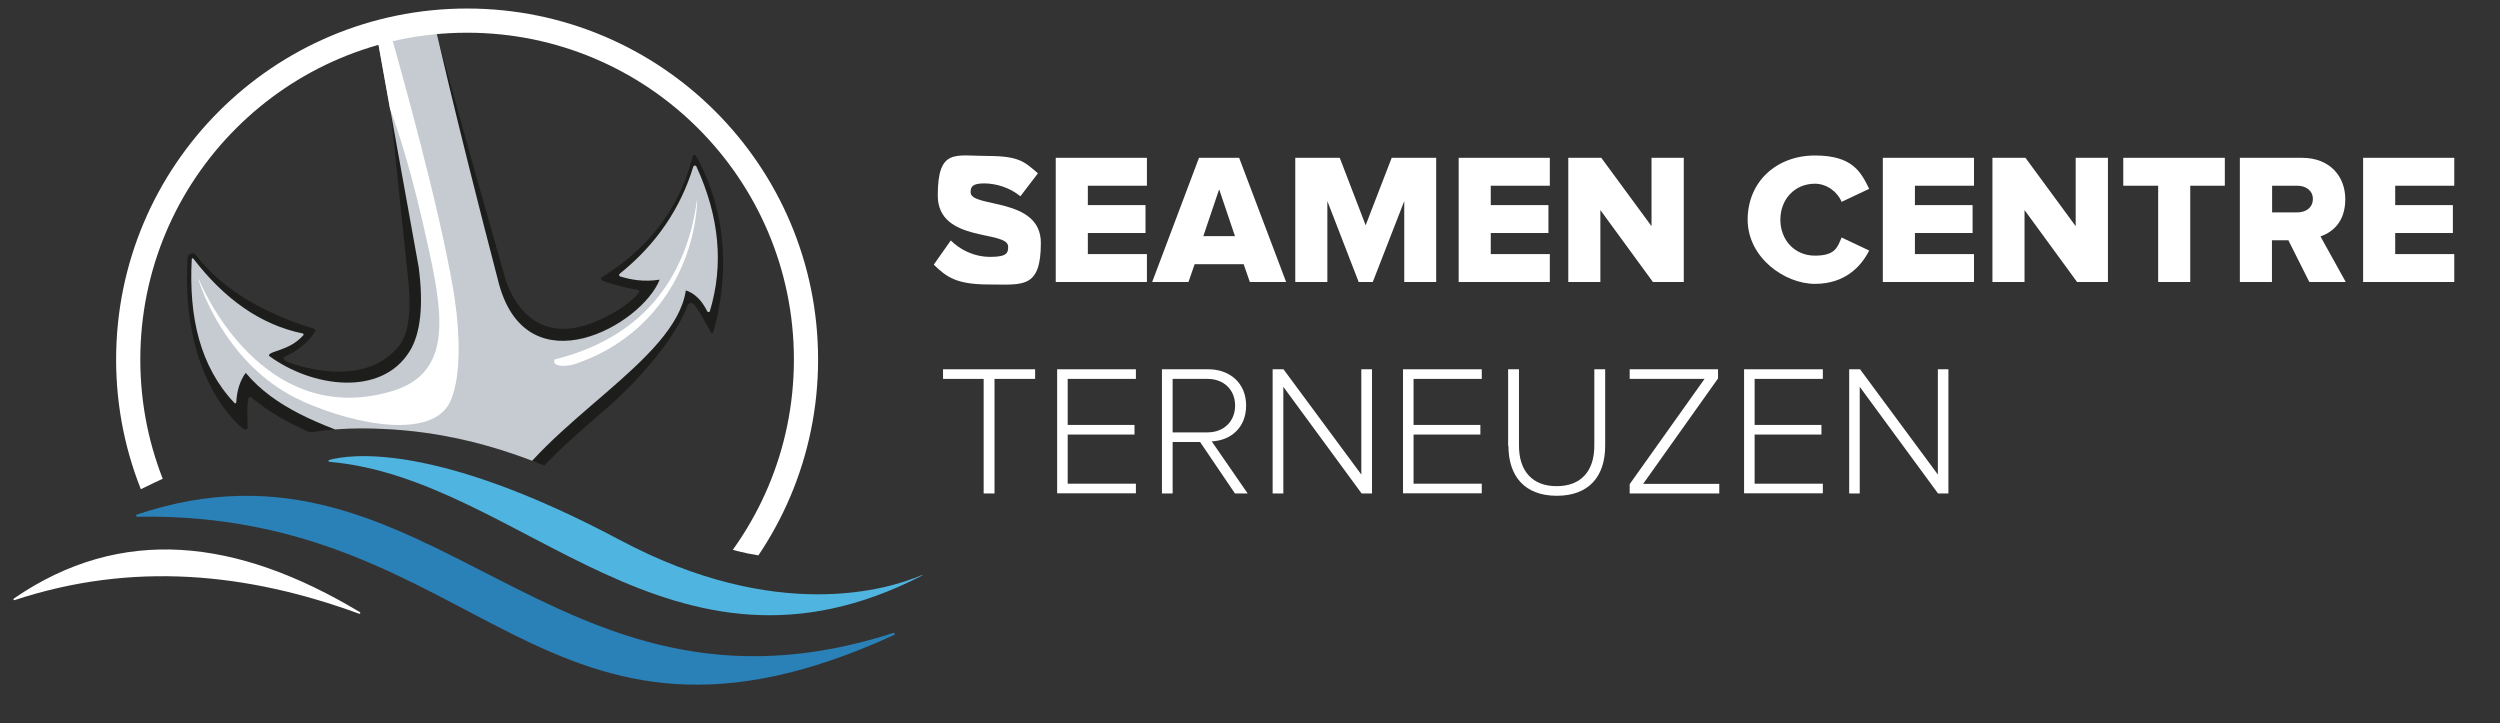 <?xml version="1.0" encoding="UTF-8"?>
<svg id="Layer_1" data-name="Layer 1" xmlns="http://www.w3.org/2000/svg" xmlns:xlink="http://www.w3.org/1999/xlink" version="1.1" viewBox="0 0 1612.6 466.4">
  <rect x="0" y="0" width="1612.6" height="466.4" fill="#333333" stroke="none"/>
  <defs>
    <style>
      .cls-1 {
        clip-path: url(#clippath);
      }

      .cls-2, .cls-3 {
        fill: none;
      }

      .cls-2, .cls-4, .cls-5, .cls-6, .cls-7, .cls-8 {
        stroke-width: 0px;
      }

      .cls-3 {
        stroke: #fff;
        stroke-miterlimit: 10;
        stroke-width: 15.6px;
      }

      .cls-4 {
        fill: #1d1d1b;
      }

      .cls-5 {
        fill: #4fb4e0;
      }

      .cls-6 {
        fill: #2a81b8;
      }

      .cls-7 {
        fill: #fff;
      }

      .cls-8 {
        fill: #c5cbd0;
      }
    </style>
    <clipPath id="clippath">
      <path class="cls-2" d="M0,371.7s119.8-94.1,229.9-95.3c127.7-1.4,192.1,75.9,266.4,82.7,149.9,13.7,151-76.3,151-76.3L421.3-22.4l-134.9-2.5-108.6,14.7L91.3,59.2,28.7,254.3,0,371.7h0Z"/>
    </clipPath>
  </defs>
  <path class="cls-7" d="M602.4,170.6l10.9-15.5c5.8,5.8,14.7,10.6,25.6,10.6s11.4-2.8,11.4-6.6c0-10.9-45.4-2.2-45.4-33s11.4-25.5,32-25.5,24,3.8,32.6,11.2l-11.3,14.8c-6.7-5.5-15.5-8.3-23.4-8.3s-8.7,2.4-8.7,5.8c0,10.2,45.3,2.8,45.3,32.6s-11.9,26.8-33.4,26.8-27.5-5-35.6-12.7h0Z"/>
  <path class="cls-7" d="M681,181.9v-80.1h58.8v18h-38.1v12.5h37.2v18h-37.2v13.6h38.1v18h-58.8Z"/>
  <path class="cls-7" d="M806.2,181.9l-4-11.5h-31.6l-4,11.5h-23.4l30.2-80.1h25.9l30.3,80.1h-23.4,0ZM786.4,122.1l-10.2,30.2h20.4l-10.2-30.2h0Z"/>
  <path class="cls-7" d="M905.8,181.9v-52.2l-20.3,52.2h-9.1l-20.2-52.2v52.2h-20.7v-80.1h28.7l16.7,43.5,16.8-43.5h28.7v80.1h-20.7,0Z"/>
  <path class="cls-7" d="M940.9,181.9v-80.1h58.8v18h-38.1v12.5h37.2v18h-37.2v13.6h38.1v18h-58.8Z"/>
  <path class="cls-7" d="M1066.2,181.9l-33.9-46.4v46.4h-20.7v-80.1h21.3l32.4,44.1v-44.1h20.8v80.1h-20,0Z"/>
  <path class="cls-7" d="M1127.3,141.8c0-24.8,18.8-41.5,43.4-41.5s29.7,10.9,35,21.5l-17.8,8.4c-2.6-6.4-9.5-11.7-17.2-11.7-13.1,0-22.3,10.1-22.3,23.2s9.2,23.2,22.3,23.2,14.5-5.3,17.2-11.7l17.8,8.4c-5.2,10.3-15.6,21.5-35,21.5s-43.4-16.8-43.4-41.5h0Z"/>
  <path class="cls-7" d="M1214.5,181.9v-80.1h58.8v18h-38.1v12.5h37.2v18h-37.2v13.6h38.1v18h-58.8Z"/>
  <path class="cls-7" d="M1339.8,181.9l-33.9-46.4v46.4h-20.7v-80.1h21.3l32.4,44.1v-44.1h20.8v80.1h-20Z"/>
  <path class="cls-7" d="M1392.1,181.9v-62.1h-22.5v-18h65.5v18h-22.3v62.1h-20.7,0Z"/>
  <path class="cls-7" d="M1489.6,181.9l-13.5-26.9h-10.6v26.9h-20.7v-80.1h40.1c17.8,0,27.9,11.8,27.9,26.7s-8.5,21.4-16,24l16.3,29.4h-23.7ZM1491.9,128.3c0-5.4-4.6-8.5-10-8.5h-16.3v17.2h16.3c5.4,0,10-3,10-8.7h0Z"/>
  <path class="cls-7" d="M1524.3,181.9v-80.1h58.8v18h-38.1v12.5h37.2v18h-37.2v13.6h38.1v18h-58.8Z"/>
  <path class="cls-7" d="M634.5,318.3v-73.9h-26.2v-6.2h59.4v6.2h-26.2v73.9h-7Z"/>
  <path class="cls-7" d="M681.9,318.3v-80.1h50.8v6.2h-44v29.7h43.1v6.2h-43.1v31.7h44v6.2h-50.8,0Z"/>
  <path class="cls-7" d="M796.6,318.3l-22.5-33.2h-17.7v33.2h-6.9v-80.1h29.9c13.8,0,24.4,8.8,24.4,23.4s-10.3,22.6-22.2,23.1l23.2,33.6h-8.3,0ZM796.7,261.6c0-10.1-7.2-17.2-17.8-17.2h-22.5v34.5h22.5c10.6,0,17.8-7.2,17.8-17.3Z"/>
  <path class="cls-7" d="M878.3,318.3l-50.5-68.8v68.8h-6.9v-80.1h7l50.2,67.9v-67.9h6.9v80.1h-6.7Z"/>
  <path class="cls-7" d="M905,318.3v-80.1h50.8v6.2h-44v29.7h43.1v6.2h-43.1v31.7h44v6.2h-50.8,0Z"/>
  <path class="cls-7" d="M972.8,287.6v-49.4h7v49.3c0,16.2,8.5,26.1,24.3,26.1s24.3-9.8,24.3-26.1v-49.3h7v49.4c0,19.8-10.6,32.2-31.2,32.2s-31.2-12.5-31.2-32.2Z"/>
  <path class="cls-7" d="M1051.2,318.3v-6l48.3-67.9h-48.3v-6.2h57v5.9l-48.3,68h49.1v6.2h-57.8Z"/>
  <path class="cls-7" d="M1125,318.3v-80.1h50.8v6.2h-44v29.7h43.1v6.2h-43.1v31.7h44v6.2h-50.8Z"/>
  <path class="cls-7" d="M1250.1,318.3l-50.5-68.8v68.8h-6.8v-80.1h7l50.2,67.9v-67.9h6.8v80.1h-6.7Z"/>
  <g>
    <path class="cls-5" d="M594.6,371c-.1,0-.2.1-.3.1-21.5,9.1-93.1,31.2-194.5-22.8-120.1-63.9-174.9-55.1-187.5-51.6-.7.2-.5,1.1.1,1.2,124,10.6,220.4,156.6,382.1,73.5.1,0,.2-.1.3-.2.4-.2.2-.4-.2-.2h0Z"/>
    <path class="cls-6" d="M88.3,331.9c190-63.6,265.6,148,487.9,76.4.8-.3,1.3.9.5,1.3-227.9,104.4-264.9-80-488.2-76.3-.8,0-1-1.1-.2-1.4Z"/>
    <path class="cls-7" d="M232.2,394.9c-79.3-47.7-154-56.5-223.3-8.8-.5.4-.1,1.2.5,1,76-25.1,150-17.7,222.3,8.8.6.2,1-.6.5-1h0Z"/>
    <g class="cls-1">
      <g>
        <g>
          <path class="cls-4" d="M317.6,331c-20.6-17.8-49-27.5-76.6-36.9-28.4-9.7-56.3-19-78.2-37.2-.7-.6-1.2-1-1.7-1s-1.1,1.8-1.1,2.2c-.6,3.1-.6,6.4-.2,17.3,0,1.6-1.5,2.2-2.9,1.2,0,0-40.8-29.9-35.9-110.2.2-2.9,3.8-4.1,5.6-1.7,8.3,11.2,29.3,33.2,75.8,47.3.9.3,1.3,1.3.8,2.1-5.9,8.7-13.7,13.4-18.7,15.5-2.2.9-2.1,2.1,0,3.4,1.5.9,49.5,20,73.2-10.3,7-9,7.7-26.7,4.9-49.1l-16.2-155.6c0-.6.3-1.2,1-1.4l29.2-8.3c.7-.2,1.4.2,1.6.9,2.5,9.1,18,66.3,47.2,168.7,5.6,19.6,20.6,39.6,48.7,32.9,11.5-2.7,29.1-11.6,37.9-21.8.8-.9,0-2.1-1.1-2.2-6.3-.5-21.8-5.3-22.5-5.8-.9-.6-1-1.7,0-2.3,33.4-20.5,50.9-48.2,58.5-77.9.2-1,1.5-1.2,2-.3,5.9,10.4,28.3,52.3,11.3,113.6-.3,1.2-1.5.8-1.7.3-1.7-3.6-8.8-15.7-10.4-17.6s-3.8-1.8-4.7.6c-7.8,20.7-30.7,47.6-53.9,67.6-23.3,20-47.3,40.7-59.8,63.9l-3.8,7c-.4.8-1.4.9-2,.4l-6-5.2h0Z"/>
          <path class="cls-8" d="M322.7,325.2c28.8-53.4,112.8-91.9,119.7-137.9,5.4,1.8,10.1,6,13.8,13.5.4.7,1.5.7,1.7-.1,9-29.8,6.2-60.9-8.7-93.3-.4-.9-1.7-.8-2,.1-8.2,26.8-23.7,50-47.5,69.1-.6.5-.4,1.4.3,1.7,7.4,2.3,15.5,3.6,25.5,2.1-11.6,29.4-84.7,70.1-103.5,3.3-29.1-111.4-43.3-175.3-43.3-175.3l-36.6,8.7,28,155.4c3.1,23.9,1.4,42.6-6,54.3-18.4,29.4-63.1,23-90.6,2.7-.4-3.3,13.1-2.9,22.2-13.3.3-.4.1-1-.4-1.1-27.3-5.6-50.6-22.3-70.6-48.3-.3-.4-1-.2-1,.3-2,37.3,5.3,69.4,27.6,92.9.4.4,1,.1,1.1-.4.4-7.5,2.3-13.9,6.1-19.1,37.5,45,117.5,44.3,164.2,84.6h0Z"/>
          <path class="cls-7" d="M357.6,231.9c56-13.8,84.8-51.5,91.8-101.8v-.2c0-.4.3-.3.3,0,0,0,0,.2,0,.2-2,40.2-25.6,85.3-75.7,103.6-8.7,3.7-18.4,2.9-16.3-1.8h0Z"/>
          <path class="cls-7" d="M195,258.8c35.8,16,85,24.6,95.7-.4,10.7-25,1.4-73,1.4-73-8.8-51.8-32.7-137.7-40.8-166.1-.5-1.7-1.6-3-3-3.8l-6.3,1.5,9.5,52.9c7,19.2,14.5,43.3,23.6,84.3,10.4,46.6,18,86.1-22.2,98.1-77.3,23-117.2-54.3-124.5-71.8-.2-.5-.5-.5-.3,0,3.9,13,22.7,58.5,66.9,78.2h0Z"/>
        </g>
        <circle class="cls-3" cx="301.3" cy="231.9" r="218.6"/>
      </g>
    </g>
  </g>
</svg>